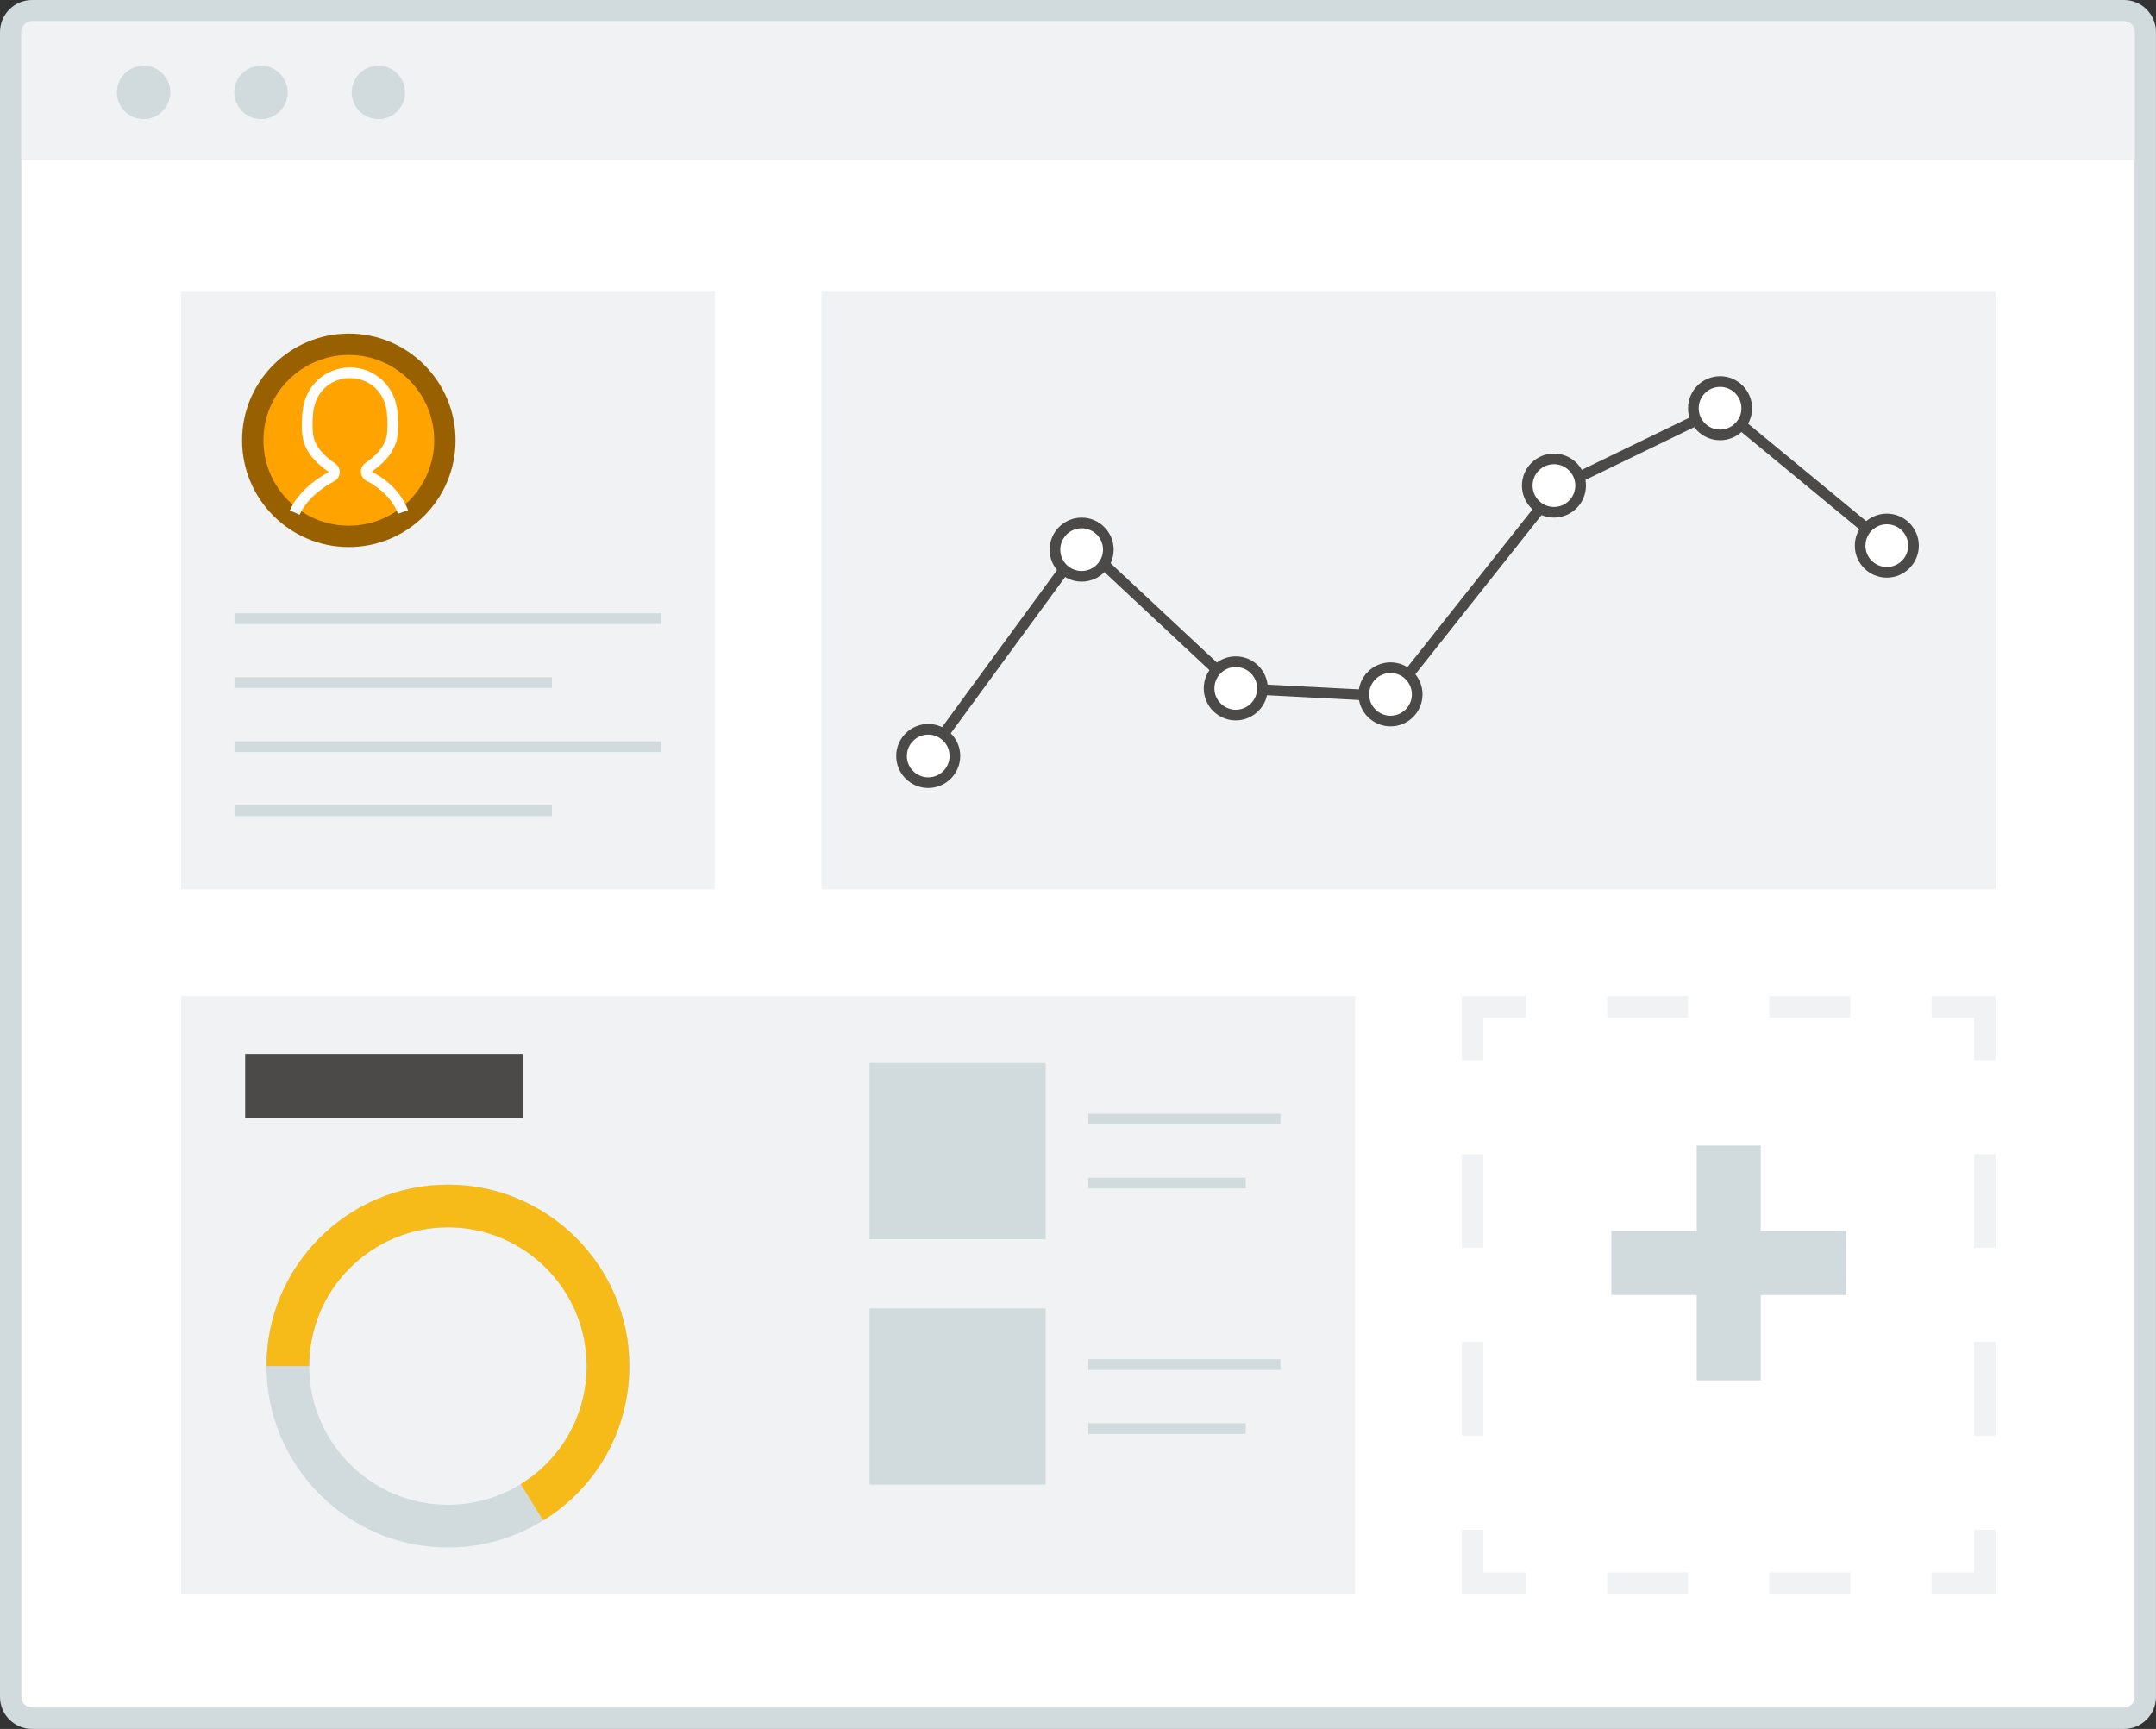 <?xml version="1.0" encoding="UTF-8" standalone="no"?><svg xmlns="http://www.w3.org/2000/svg" xmlns:svg="http://www.w3.org/2000/svg" width="71.261mm" height="57.15mm" viewBox="0 0 71.261 57.15" version="1.1" id="svg1"><rect x="0" y="0" width="71.261" height="57.15" fill="#333333" stroke="none"/><defs id="defs1"/><g id="layer1" transform="translate(-37.847,-85.99)"><path id="path212" d="M 108.05,142.787 H 38.905 c -0.389,0 -0.706,-0.316 -0.706,-0.706 V 87.048 c 0,-0.39 0.316,-0.706 0.706,-0.706 h 69.144 c 0.39,0 0.706,0.316 0.706,0.706 v 55.033 c 0,0.389 -0.316,0.706 -0.706,0.706" style="fill:#ffffff;fill-opacity:1;fill-rule:nonzero;stroke:none;stroke-width:0.035"/><path id="path213" d="m 38.905,86.695 c -0.194,0 -0.353,0.158 -0.353,0.353 v 55.033 c 0,0.195 0.158,0.353 0.353,0.353 h 69.144 c 0.195,0 0.353,-0.158 0.353,-0.353 V 87.048 c 0,-0.194 -0.158,-0.353 -0.353,-0.353 z m 69.144,56.444 H 38.905 c -0.583,0 -1.058,-0.475 -1.058,-1.058 V 87.048 c 0,-0.583 0.475,-1.058 1.058,-1.058 h 69.144 c 0.584,0 1.058,0.475 1.058,1.058 v 55.033 c 0,0.584 -0.474,1.058 -1.058,1.058" style="fill:#d1dadd;fill-opacity:1;fill-rule:nonzero;stroke:none;stroke-width:0.035"/><path id="path214" d="m 38.553,91.281 v -4.24 c 0,-0.195 0.158,-0.353 0.353,-0.353 h 69.144 c 0.195,0 0.353,0.158 0.353,0.353 v 4.24 H 38.553" style="fill:#f0f2f3;fill-opacity:1;fill-rule:nonzero;stroke:none;stroke-width:0.035"/><path id="path215" d="m 43.475,89.043 c 0,0.487 -0.395,0.882 -0.882,0.882 -0.487,0 -0.882,-0.395 -0.882,-0.882 0,-0.487 0.395,-0.882 0.882,-0.882 0.487,0 0.882,0.395 0.882,0.882" style="fill:#d1dadd;fill-opacity:1;fill-rule:nonzero;stroke:none;stroke-width:0.035"/><path id="path216" d="m 47.355,89.043 c 0,0.487 -0.395,0.882 -0.882,0.882 -0.487,0 -0.882,-0.395 -0.882,-0.882 0,-0.487 0.395,-0.882 0.882,-0.882 0.487,0 0.882,0.395 0.882,0.882" style="fill:#d1dadd;fill-opacity:1;fill-rule:nonzero;stroke:none;stroke-width:0.035"/><path id="path217" d="m 51.236,89.043 c 0,0.487 -0.395,0.882 -0.882,0.882 -0.487,0 -0.882,-0.395 -0.882,-0.882 0,-0.487 0.395,-0.882 0.882,-0.882 0.487,0 0.882,0.395 0.882,0.882" style="fill:#d1dadd;fill-opacity:1;fill-rule:nonzero;stroke:none;stroke-width:0.035"/><path id="path218" d="M 61.472,115.388 H 43.833 V 95.632 h 17.639 v 19.756" style="fill:#f0f2f3;fill-opacity:1;fill-rule:nonzero;stroke:none;stroke-width:0.035"/><path id="path219" d="M 103.805,115.388 H 64.999 V 95.632 h 38.806 v 19.756" style="fill:#f0f2f3;fill-opacity:1;fill-rule:nonzero;stroke:none;stroke-width:0.035"/><path id="path220" d="M 82.638,138.671 H 43.833 v -19.756 h 38.806 v 19.756" style="fill:#f0f2f3;fill-opacity:1;fill-rule:nonzero;stroke:none;stroke-width:0.035"/><path id="path221" d="m 103.805,138.671 h -2.117 v -0.706 h 1.411 v -1.411 h 0.706 v 2.117" style="fill:#f0f2f3;fill-opacity:1;fill-rule:nonzero;stroke:none;stroke-width:0.035"/><path id="path222" d="m 93.645,138.671 h -2.681 v -0.706 h 2.681 z m 5.362,0 h -2.681 v -0.706 h 2.681 v 0.706" style="fill:#f0f2f3;fill-opacity:1;fill-rule:nonzero;stroke:none;stroke-width:0.035"/><path id="path223" d="m 88.283,138.671 h -2.117 v -2.117 h 0.706 v 1.411 h 1.411 v 0.706" style="fill:#f0f2f3;fill-opacity:1;fill-rule:nonzero;stroke:none;stroke-width:0.035"/><path id="path224" d="m 86.872,127.241 h -0.706 v -3.104 h 0.706 z m 0,6.209 h -0.706 v -3.104 h 0.706 v 3.104" style="fill:#f0f2f3;fill-opacity:1;fill-rule:nonzero;stroke:none;stroke-width:0.035"/><path id="path225" d="m 86.872,121.032 h -0.706 v -2.117 h 2.117 v 0.706 h -1.411 v 1.411" style="fill:#f0f2f3;fill-opacity:1;fill-rule:nonzero;stroke:none;stroke-width:0.035"/><path id="path226" d="m 93.645,119.621 h -2.681 v -0.706 h 2.681 z m 5.362,0 h -2.681 v -0.706 h 2.681 v 0.706" style="fill:#f0f2f3;fill-opacity:1;fill-rule:nonzero;stroke:none;stroke-width:0.035"/><path id="path227" d="m 103.805,121.032 h -0.706 v -1.411 h -1.411 v -0.706 h 2.117 v 2.117" style="fill:#f0f2f3;fill-opacity:1;fill-rule:nonzero;stroke:none;stroke-width:0.035"/><path id="path228" d="m 103.805,127.241 h -0.706 v -3.104 h 0.706 z m 0,6.209 h -0.706 v -3.104 h 0.706 v 3.104" style="fill:#f0f2f3;fill-opacity:1;fill-rule:nonzero;stroke:none;stroke-width:0.035"/><path id="path229" d="m 98.866,128.794 h -7.761 v -2.117 h 7.761 v 2.117" style="fill:#d1dadd;fill-opacity:1;fill-rule:nonzero;stroke:none;stroke-width:0.035"/><path id="path230" d="m 96.044,131.616 h -2.117 v -7.761 h 2.117 v 7.761" style="fill:#d1dadd;fill-opacity:1;fill-rule:nonzero;stroke:none;stroke-width:0.035"/><path id="path231" d="m 52.551,101.092 c 0,0 0.016,0.04 0.045,0.114 0.02,0.077 0.08,0.177 0.097,0.329 0.013,0.075 0.028,0.162 0.04,0.258 0.009,0.093 0.008,0.193 0.01,0.303 -0.007,0.217 -0.042,0.465 -0.119,0.732 -0.084,0.262 -0.204,0.546 -0.389,0.816 -0.176,0.276 -0.419,0.532 -0.703,0.761 -0.285,0.229 -0.626,0.411 -0.993,0.544 -0.186,0.056 -0.374,0.121 -0.572,0.145 -0.098,0.017 -0.195,0.033 -0.295,0.037 l -0.149,0.01 -0.074,0.004 -0.037,0.002 -0.019,0.001 -0.009,7e-4 -0.054,-7e-4 c -0.167,-0.014 -0.277,-0.009 -0.523,-0.05 -0.228,-0.027 -0.41,-0.091 -0.596,-0.147 -0.368,-0.131 -0.708,-0.315 -0.994,-0.543 -0.284,-0.229 -0.527,-0.485 -0.704,-0.761 -0.185,-0.27 -0.304,-0.555 -0.389,-0.817 -0.076,-0.267 -0.111,-0.515 -0.117,-0.733 0.003,-0.11 0.001,-0.211 0.01,-0.303 0.015,-0.091 0.029,-0.176 0.041,-0.252 0.017,-0.148 0.076,-0.262 0.097,-0.337 0.027,-0.075 0.045,-0.114 0.045,-0.114 0,0 0.02,0.038 0.056,0.11 0.036,0.07 0.08,0.173 0.15,0.294 0.062,0.122 0.155,0.26 0.254,0.407 0.104,0.146 0.227,0.297 0.366,0.445 0.145,0.144 0.299,0.29 0.478,0.415 0.17,0.133 0.37,0.237 0.568,0.335 0.201,0.097 0.418,0.157 0.633,0.216 0.111,0.021 0.226,0.041 0.308,0.049 0.059,0.02 0.264,0.018 0.407,0.025 -0.088,-0.002 -0.023,-7.1e-4 -0.042,-10e-4 h 0.003 l 0.006,-3.5e-4 0.01,-3.5e-4 0.021,-10e-4 0.043,-0.001 0.085,-0.002 c 0.057,0.002 0.113,-0.008 0.168,-0.015 0.112,-0.011 0.222,-0.031 0.333,-0.051 0.216,-0.056 0.432,-0.119 0.634,-0.215 0.198,-0.098 0.398,-0.202 0.568,-0.335 0.179,-0.125 0.333,-0.271 0.478,-0.415 0.138,-0.149 0.261,-0.3 0.365,-0.446 0.049,-0.074 0.093,-0.146 0.142,-0.212 0.04,-0.068 0.077,-0.132 0.11,-0.188 0.07,-0.116 0.115,-0.233 0.15,-0.301 0.036,-0.071 0.056,-0.109 0.056,-0.109" style="fill:#f0f2f3;fill-opacity:1;fill-rule:nonzero;stroke:none;stroke-width:0.035"/><path id="path232" d="m 52.551,100.545 c 0,1.753 -1.421,3.175 -3.175,3.175 -1.753,0 -3.175,-1.422 -3.175,-3.175 0,-1.754 1.422,-3.175 3.175,-3.175 1.754,0 3.175,1.421 3.175,3.175" style="fill:#ffa300;fill-opacity:1;fill-rule:nonzero;stroke:none;stroke-width:0.035"/><path id="path233" d="m 49.376,97.723 c -1.556,0 -2.822,1.266 -2.822,2.822 0,1.556 1.266,2.822 2.822,2.822 1.556,0 2.822,-1.266 2.822,-2.822 0,-1.556 -1.266,-2.822 -2.822,-2.822 z m 0,6.35 c -1.945,0 -3.528,-1.583 -3.528,-3.528 0,-1.946 1.583,-3.528 3.528,-3.528 1.946,0 3.528,1.582 3.528,3.528 0,1.945 -1.582,3.528 -3.528,3.528" style="fill:#996000;fill-opacity:1;fill-rule:nonzero;stroke:none;stroke-width:0.035"/><path id="path234" d="m 47.751,103.004 -0.324,-0.139 c 0.306,-0.714 1.066,-1.156 1.292,-1.275 -0.289,-0.185 -0.79,-0.592 -0.873,-1.175 -0.045,-0.31 -0.012,-0.703 -0.001,-0.816 0.083,-0.847 0.744,-1.462 1.57,-1.462 0.826,0 1.486,0.615 1.57,1.462 0.011,0.113 0.044,0.506 -0.001,0.818 -0.081,0.563 -0.57,0.972 -0.855,1.165 0.572,0.282 1.021,0.759 1.204,1.272 l -0.332,0.119 c -0.153,-0.429 -0.538,-0.834 -1.029,-1.082 -0.113,-0.057 -0.186,-0.165 -0.195,-0.288 -0.009,-0.122 0.05,-0.242 0.154,-0.312 0.236,-0.161 0.642,-0.495 0.704,-0.924 0.031,-0.217 0.02,-0.521 -0.001,-0.734 -0.066,-0.673 -0.567,-1.143 -1.218,-1.143 -0.651,0 -1.152,0.47 -1.218,1.144 -0.027,0.275 -0.027,0.548 -7.06e-4,0.731 0.067,0.463 0.525,0.81 0.719,0.937 0.105,0.069 0.166,0.188 0.159,0.31 -0.007,0.123 -0.078,0.232 -0.19,0.291 -0.2,0.105 -0.872,0.495 -1.132,1.101" style="fill:#ffffff;fill-opacity:1;fill-rule:nonzero;stroke:none;stroke-width:0.035"/><path id="path235" d="M 59.708,106.615 H 45.597 v -0.353 h 14.111 v 0.353" style="fill:#d1dadd;fill-opacity:1;fill-rule:nonzero;stroke:none;stroke-width:0.035"/><path id="path236" d="M 56.09,108.731 H 45.597 v -0.353 h 10.493 v 0.353" style="fill:#d1dadd;fill-opacity:1;fill-rule:nonzero;stroke:none;stroke-width:0.035"/><path id="path237" d="M 59.708,110.848 H 45.597 v -0.353 h 14.111 v 0.353" style="fill:#d1dadd;fill-opacity:1;fill-rule:nonzero;stroke:none;stroke-width:0.035"/><path id="path238" d="M 56.09,112.965 H 45.597 v -0.353 h 10.493 v 0.353" style="fill:#d1dadd;fill-opacity:1;fill-rule:nonzero;stroke:none;stroke-width:0.035"/><path id="path239" d="m 55.122,122.943 h -9.172 v -2.117 h 9.172 v 2.117" style="fill:#4c4a48;fill-opacity:1;fill-rule:nonzero;stroke:none;stroke-width:0.035"/><path id="path240" d="m 72.408,126.95 h -5.821 v -5.821 h 5.821 v 5.821" style="fill:#d1dadd;fill-opacity:1;fill-rule:nonzero;stroke:none;stroke-width:0.035"/><path id="path241" d="M 80.169,123.157 H 73.819 v -0.353 h 6.35 v 0.353" style="fill:#d1dadd;fill-opacity:1;fill-rule:nonzero;stroke:none;stroke-width:0.035"/><path id="path242" d="M 79.02,125.273 H 73.819 v -0.353 h 5.201 v 0.353" style="fill:#d1dadd;fill-opacity:1;fill-rule:nonzero;stroke:none;stroke-width:0.035"/><path id="path243" d="m 72.408,135.063 h -5.821 v -5.821 h 5.821 v 5.821" style="fill:#d1dadd;fill-opacity:1;fill-rule:nonzero;stroke:none;stroke-width:0.035"/><path id="path244" d="M 80.169,131.271 H 73.819 v -0.353 h 6.35 v 0.353" style="fill:#d1dadd;fill-opacity:1;fill-rule:nonzero;stroke:none;stroke-width:0.035"/><path id="path245" d="M 79.02,133.388 H 73.819 v -0.353 h 5.201 v 0.353" style="fill:#d1dadd;fill-opacity:1;fill-rule:nonzero;stroke:none;stroke-width:0.035"/><path id="path246" d="m 52.652,126.559 c -2.529,0 -4.586,2.057 -4.586,4.586 0,2.528 2.057,4.586 4.586,4.586 2.529,0 4.586,-2.057 4.586,-4.586 0,-2.529 -2.057,-4.586 -4.586,-4.586 z m 0,10.583 c -3.307,0 -5.997,-2.69 -5.997,-5.997 0,-3.307 2.69,-5.997 5.997,-5.997 3.307,0 5.997,2.69 5.997,5.997 0,3.307 -2.69,5.997 -5.997,5.997" style="fill:#d1dadd;fill-opacity:1;fill-rule:nonzero;stroke:none;stroke-width:0.035"/><path id="path247" d="m 55.802,136.249 -0.742,-1.201 c 1.364,-0.843 2.178,-2.303 2.178,-3.903 0,-2.529 -2.057,-4.586 -4.586,-4.586 -2.529,0 -4.586,2.057 -4.586,4.586 H 46.655 c 0,-3.307 2.69,-5.997 5.997,-5.997 3.307,0 5.997,2.69 5.997,5.997 0,2.093 -1.064,4.002 -2.847,5.104" style="fill:#f7bb19;fill-opacity:1;fill-rule:nonzero;stroke:none;stroke-width:0.035"/><path id="path248" d="m 68.669,111.053 -0.284,-0.208 5.217,-7.128 5.197,4.855 4.944,0.256 5.421,-6.839 5.59,-2.713 5.539,4.57 -0.225,0.272 -5.364,-4.426 -5.314,2.578 -5.484,6.919 -5.254,-0.273 -5.001,-4.67 -4.982,6.807" style="fill:#4c4a48;fill-opacity:1;fill-rule:nonzero;stroke:none;stroke-width:0.035"/><path id="path249" d="m 69.409,110.978 c 0,0.487 -0.395,0.882 -0.882,0.882 -0.487,0 -0.882,-0.395 -0.882,-0.882 0,-0.487 0.395,-0.882 0.882,-0.882 0.487,0 0.882,0.395 0.882,0.882" style="fill:#ffffff;fill-opacity:1;fill-rule:nonzero;stroke:none;stroke-width:0.035"/><path id="path250" d="m 68.527,110.273 c -0.389,0 -0.706,0.316 -0.706,0.706 0,0.389 0.316,0.706 0.706,0.706 0.389,0 0.706,-0.316 0.706,-0.706 0,-0.389 -0.316,-0.706 -0.706,-0.706 z m 0,1.764 c -0.583,0 -1.058,-0.475 -1.058,-1.058 0,-0.584 0.475,-1.058 1.058,-1.058 0.583,0 1.058,0.475 1.058,1.058 0,0.583 -0.475,1.058 -1.058,1.058" style="fill:#4c4a48;fill-opacity:1;fill-rule:nonzero;stroke:none;stroke-width:0.035"/><path id="path251" d="m 74.48,104.158 c 0,0.487 -0.395,0.882 -0.882,0.882 -0.487,0 -0.882,-0.395 -0.882,-0.882 0,-0.487 0.395,-0.882 0.882,-0.882 0.487,0 0.882,0.395 0.882,0.882" style="fill:#ffffff;fill-opacity:1;fill-rule:nonzero;stroke:none;stroke-width:0.035"/><path id="path252" d="m 73.598,103.452 c -0.389,0 -0.706,0.316 -0.706,0.706 0,0.389 0.316,0.706 0.706,0.706 0.389,0 0.706,-0.316 0.706,-0.706 0,-0.389 -0.316,-0.706 -0.706,-0.706 z m 0,1.764 c -0.583,0 -1.058,-0.475 -1.058,-1.058 0,-0.583 0.475,-1.058 1.058,-1.058 0.583,0 1.058,0.475 1.058,1.058 0,0.584 -0.475,1.058 -1.058,1.058" style="fill:#4c4a48;fill-opacity:1;fill-rule:nonzero;stroke:none;stroke-width:0.035"/><path id="path253" d="m 79.574,108.744 c 0,0.487 -0.395,0.882 -0.882,0.882 -0.487,0 -0.882,-0.395 -0.882,-0.882 0,-0.487 0.395,-0.882 0.882,-0.882 0.487,0 0.882,0.395 0.882,0.882" style="fill:#ffffff;fill-opacity:1;fill-rule:nonzero;stroke:none;stroke-width:0.035"/><path id="path254" d="m 78.692,108.038 c -0.389,0 -0.706,0.316 -0.706,0.706 0,0.389 0.316,0.706 0.706,0.706 0.389,0 0.706,-0.316 0.706,-0.706 0,-0.389 -0.317,-0.706 -0.706,-0.706 z m 0,1.764 c -0.584,0 -1.058,-0.475 -1.058,-1.058 0,-0.583 0.474,-1.058 1.058,-1.058 0.583,0 1.058,0.475 1.058,1.058 0,0.584 -0.475,1.058 -1.058,1.058" style="fill:#4c4a48;fill-opacity:1;fill-rule:nonzero;stroke:none;stroke-width:0.035"/><path id="path255" d="m 84.689,108.942 c 0,0.487 -0.395,0.882 -0.882,0.882 -0.487,0 -0.882,-0.395 -0.882,-0.882 0,-0.487 0.395,-0.882 0.882,-0.882 0.487,0 0.882,0.395 0.882,0.882" style="fill:#ffffff;fill-opacity:1;fill-rule:nonzero;stroke:none;stroke-width:0.035"/><path id="path256" d="m 83.807,108.236 c -0.389,0 -0.706,0.317 -0.706,0.706 0,0.389 0.316,0.706 0.706,0.706 0.389,0 0.706,-0.316 0.706,-0.706 0,-0.389 -0.317,-0.706 -0.706,-0.706 z m 0,1.764 c -0.584,0 -1.058,-0.474 -1.058,-1.058 0,-0.583 0.474,-1.058 1.058,-1.058 0.583,0 1.058,0.475 1.058,1.058 0,0.584 -0.475,1.058 -1.058,1.058" style="fill:#4c4a48;fill-opacity:1;fill-rule:nonzero;stroke:none;stroke-width:0.035"/><path id="path257" d="m 90.091,102.041 c 0,0.487 -0.395,0.882 -0.882,0.882 -0.487,0 -0.882,-0.395 -0.882,-0.882 0,-0.487 0.395,-0.882 0.882,-0.882 0.487,0 0.882,0.395 0.882,0.882" style="fill:#ffffff;fill-opacity:1;fill-rule:nonzero;stroke:none;stroke-width:0.035"/><path id="path258" d="m 89.209,101.335 c -0.389,0 -0.706,0.316 -0.706,0.706 0,0.389 0.316,0.706 0.706,0.706 0.389,0 0.706,-0.316 0.706,-0.706 0,-0.389 -0.316,-0.706 -0.706,-0.706 z m 0,1.764 c -0.583,0 -1.058,-0.475 -1.058,-1.058 0,-0.583 0.475,-1.058 1.058,-1.058 0.583,0 1.058,0.475 1.058,1.058 0,0.584 -0.475,1.058 -1.058,1.058" style="fill:#4c4a48;fill-opacity:1;fill-rule:nonzero;stroke:none;stroke-width:0.035"/><path id="path259" d="m 95.581,99.483 c 0,0.487 -0.395,0.882 -0.882,0.882 -0.487,0 -0.882,-0.395 -0.882,-0.882 0,-0.487 0.395,-0.882 0.882,-0.882 0.487,0 0.882,0.395 0.882,0.882" style="fill:#ffffff;fill-opacity:1;fill-rule:nonzero;stroke:none;stroke-width:0.035"/><path id="path260" d="m 94.699,98.778 c -0.389,0 -0.706,0.316 -0.706,0.706 0,0.389 0.316,0.706 0.706,0.706 0.389,0 0.706,-0.316 0.706,-0.706 0,-0.389 -0.317,-0.706 -0.706,-0.706 z m 0,1.764 c -0.584,0 -1.058,-0.475 -1.058,-1.058 0,-0.583 0.474,-1.058 1.058,-1.058 0.583,0 1.058,0.475 1.058,1.058 0,0.583 -0.475,1.058 -1.058,1.058" style="fill:#4c4a48;fill-opacity:1;fill-rule:nonzero;stroke:none;stroke-width:0.035"/><path id="path261" d="m 101.093,104.025 c 0,0.487 -0.395,0.882 -0.882,0.882 -0.487,0 -0.882,-0.395 -0.882,-0.882 0,-0.487 0.395,-0.882 0.882,-0.882 0.487,0 0.882,0.395 0.882,0.882" style="fill:#ffffff;fill-opacity:1;fill-rule:nonzero;stroke:none;stroke-width:0.035"/><path id="path262" d="m 100.211,103.32 c -0.389,0 -0.706,0.316 -0.706,0.706 0,0.389 0.316,0.706 0.706,0.706 0.389,0 0.706,-0.316 0.706,-0.706 0,-0.389 -0.317,-0.706 -0.706,-0.706 z m 0,1.764 c -0.584,0 -1.058,-0.475 -1.058,-1.058 0,-0.583 0.474,-1.058 1.058,-1.058 0.583,0 1.058,0.475 1.058,1.058 0,0.583 -0.475,1.058 -1.058,1.058" style="fill:#4c4a48;fill-opacity:1;fill-rule:nonzero;stroke:none;stroke-width:0.035"/></g></svg>